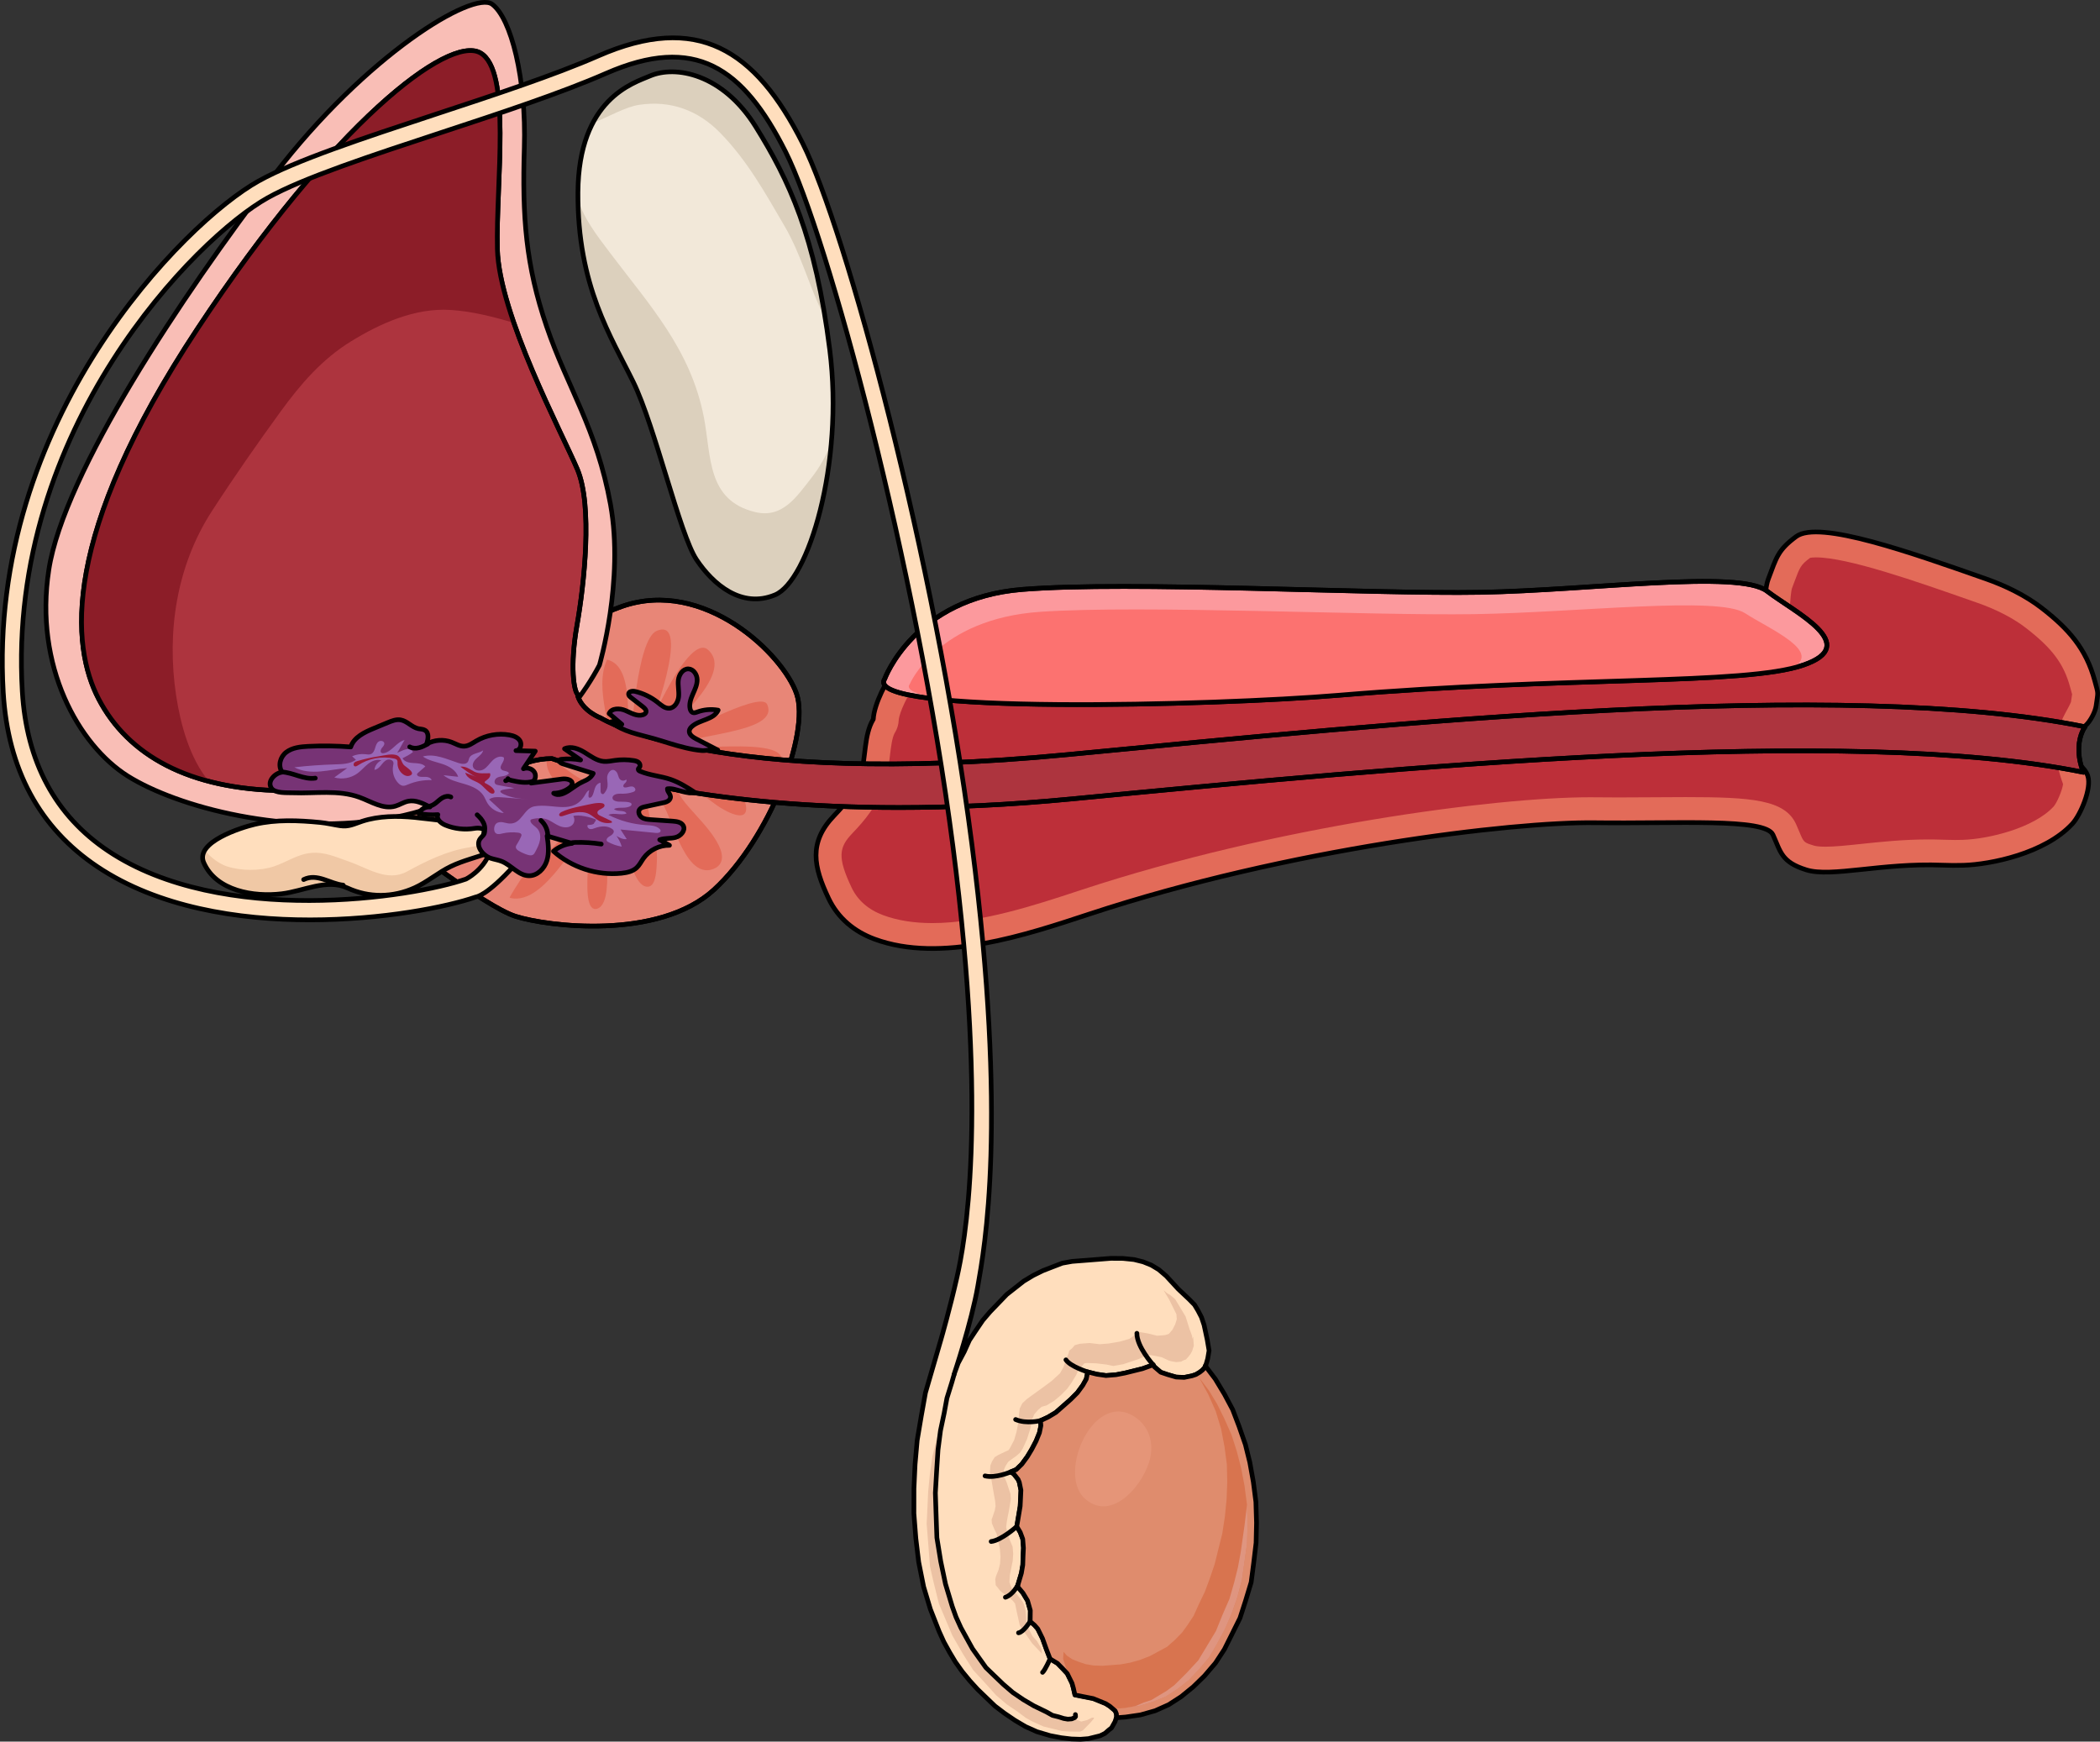 <?xml version="1.0" encoding="utf-8"?>
<!-- Generator: Adobe Illustrator 22.0.0, SVG Export Plug-In . SVG Version: 6.00 Build 0)  -->
<svg version="1.1" id="Layer_1" xmlns="http://www.w3.org/2000/svg" xmlns:xlink="http://www.w3.org/1999/xlink" x="0px" y="0px"
	 width="449.18px" height="372.557px" viewBox="0 0 449.18 372.557" enable-background="new 0 0 449.18 372.557"
	 xml:space="preserve">
<rect x="0" y="0" width="449.18" height="372.557" fill="#333333" stroke="none"/>
<g>
	<g>
		<g>
			<path fill="#E88677" stroke="#000000" stroke-linecap="round" stroke-linejoin="round" stroke-miterlimit="10" d="
				M84.588,178.969c0,0,19,14.916,25.691,17.049c6.692,2.133,30.545,5.201,42.454-5.713c11.91-10.911,20.523-33.485,17.647-41.897
				c-2.876-8.417-19.753-24.85-37.361-18.683c-17.606,6.167-29.602,22.985-29.602,22.985s-8.497,8.781-9.252,8.954
				C93.409,161.838,75.921,172.449,84.588,178.969z"/>
			<path fill="#E36B59" d="M105.086,172.922c1.71,2.77,4.814,3.506,7.878,3.424c1.503-0.042,3.315-0.074,4.76-0.505
				c1.035-0.311,2.096-1.349,3.102-0.072c1.794,2.282-3.972,6.688-5.371,8.024c-1.305,1.246-2.614,2.502-3.76,3.899
				c-0.271,0.332-2.851,4.308-2.665,4.356c4.064,1.089,7.886-3.142,10.167-5.889c1.655-1.995,3.125-4.138,4.491-6.337
				c0.643-1.031,1.26-2.077,1.859-3.137c0.43-0.768,1.448-4.104,2.901-2.303c1.053,1.307-0.799,3.58-1.259,4.831
				c-1.169,3.198-1.586,6.77-1.557,10.173c0.008,1.1-0.032,5.761,2.165,4.98c2.505-0.895,2.016-7.073,2.124-9.097
				c0.118-2.175,0.301-4.351,0.509-6.521c0.162-1.71-0.084-4.526,0.788-6.048c1.008-1.761,2.03,0.547,2.331,1.463
				c1.062,3.227,0.518,6.72,1.248,10.013c0.321,1.456,1.815,6.101,4.09,5.448c1.523-0.441,1.521-3.973,1.607-5.195
				c0.191-2.746-0.521-5.408-1.161-8.053c-0.486-2.016-0.765-4.08-1.414-5.984c-0.647-1.899,1.579-1.809,2.477-0.621
				c2.361,3.116,3.36,7.256,5.073,10.728c1.283,2.6,3.578,6.784,7.129,5.376c0.349-0.138,0.704-0.316,0.981-0.571
				c3.232-2.948-3.705-9.726-5.457-11.764c-0.629-0.733-4.409-4.616-2.765-5.591c0.901-0.531,3.317,1.094,4.047,1.543
				c1.372,0.845,2.627,1.862,3.942,2.791c1.43,1.012,6.887,4.252,6.195,0.005c-0.397-2.438-3.234-3.979-5.336-4.765
				c-2.048-0.768-4.231-1.256-6.194-2.236c-1.286-0.64-3.173-1.705-0.797-2.191c1.985-0.406,3.806,0.013,5.78,0.223
				c2.616,0.279,5.793,0.385,8.234,1.453c1.842,0.81,3.932,1.192,5.315-0.786c4.741-6.784-18.914-3.405-22.178-4.011
				c1.641-3.054,22.711-2.845,19.716-9.309c-1.462-3.155-20.074,7.405-23.854,8.816c1.914-3.466,17.325-15.156,11.174-20.51
				c-3.952-3.437-12.566,15.668-13.653,19.485c1.479-2.534,10.349-26.677,2.73-23.509c-4.272,1.774-5.401,22.045-5.883,26.438
				c-0.987-4.478,1.721-18.842-4.758-20.279c-2.853,6.311,1.328,14.999,1.179,21.78c-2.796-1.793-3.074-7.102-5.822-8.401
				c-4.106-1.936-2.296,2.162-1.519,4.035c0.737,1.777,5.737,7.859,2.016,8.404c-2.114,0.316-5.975-4.242-8.711-4.494
				c-0.602,3.62,3.963,6.22,4.833,9.551C119.362,172.053,100.398,165.32,105.086,172.922z"/>
			<path fill="none" stroke="#000000" stroke-linecap="round" stroke-linejoin="round" stroke-miterlimit="10" d="M84.588,178.969
				c0,0,19,14.916,25.691,17.049c6.692,2.133,30.545,5.201,42.454-5.713c11.91-10.911,20.523-33.485,17.647-41.897
				c-2.876-8.417-19.753-24.85-37.361-18.683c-17.606,6.167-29.602,22.985-29.602,22.985s-8.497,8.781-9.252,8.954
				C93.409,161.838,75.921,172.449,84.588,178.969z"/>
			<path opacity="0.2" fill="#FFFFFF" d="M20.063,116.162c0,0-10.525,15.88,1.908,39.087
				C21.972,155.248,16.188,139.71,20.063,116.162z"/>
			<path fill="#F9BEB6" d="M128.218,142.274c0,0,5.319-18.056,2.367-34.356c-2.954-16.295-9.219-25.009-13.672-38.093
				c-4.453-13.084-5.221-23.437-4.766-38.213c0.454-14.778-2.826-27.748-6.885-30.715c-4.056-2.964-26.943,10.81-46.651,36.553
				c-19.709,25.742-44.959,63.732-48.162,84.399c-3.203,20.667,6.412,37.551,16.838,44.136c10.426,6.582,34.349,13.161,56.971,8.879
				C106.879,170.584,122.08,153.976,128.218,142.274z"/>
			<path fill="none" stroke="#000000" stroke-linecap="round" stroke-linejoin="round" stroke-miterlimit="10" d="M128.218,142.274
				c0,0,5.319-18.056,2.367-34.356c-2.954-16.295-9.219-25.009-13.672-38.093c-4.453-13.084-5.221-23.437-4.766-38.213
				c0.454-14.778-2.826-27.748-6.885-30.715c-4.056-2.964-26.943,10.81-46.651,36.553c-19.709,25.742-44.959,63.732-48.162,84.399
				c-3.203,20.667,6.412,37.551,16.838,44.136c10.426,6.582,34.349,13.161,56.971,8.879
				C106.879,170.584,122.08,153.976,128.218,142.274z"/>
			<path fill="#F2E8D9" d="M139.03,16.249c-3.559,1.527-15.278,4.887-15.413,24.911c-0.133,20.027,7.163,30.988,11.838,40.555
				c4.673,9.564,9.938,32.624,13.513,37.982c3.576,5.36,9.677,10.513,16.798,7.562c7.119-2.946,14.802-27.981,11.72-52.396
				c-3.08-24.417-8.748-36.353-15.833-47.75C154.568,15.718,144.451,13.925,139.03,16.249z"/>
			<path fill="#DCD0BD" d="M176.526,68.225c-3.223-20.021-8.464-30.808-14.873-41.113c-7.085-11.394-17.202-13.187-22.623-10.863
				c-2.394,1.028-8.481,2.892-12.248,10.098c3.495-1.429,7.081-3.495,9.927-3.923c6.687-1.004,12.568,1.131,17.299,5.96
				c5.859,5.984,9.631,12.847,13.795,19.963C171.49,54.648,173.247,61.859,176.526,68.225z"/>
			<path fill="#DCD0BD" d="M161.525,109.538c-10.413-2.515-9.355-12.05-10.98-20.34c-2.839-14.468-11.525-23.798-20.043-35.089
				c-2.725-3.612-5.599-7.264-6.858-11.45c0.234,19.068,7.258,29.737,11.812,39.057c4.673,9.564,9.938,32.624,13.513,37.982
				c3.576,5.36,9.677,10.513,16.798,7.562c5.155-2.135,10.603-15.854,12.048-32.534c-1.041,2.608-2.385,5.094-4.165,7.376
				C170.361,106.316,167.357,110.948,161.525,109.538z"/>
			<path fill="none" stroke="#000000" stroke-linecap="round" stroke-linejoin="round" stroke-miterlimit="10" d="M139.03,16.249
				c-3.559,1.527-15.278,4.887-15.413,24.911c-0.133,20.027,7.163,30.988,11.838,40.555c4.673,9.564,9.938,32.624,13.513,37.982
				c3.576,5.36,9.677,10.513,16.798,7.562c7.119-2.946,14.802-27.981,11.72-52.396c-3.08-24.417-8.748-36.353-15.833-47.75
				C154.568,15.718,144.451,13.925,139.03,16.249z"/>
			<g>
				<path fill="#E36B59" d="M440.583,156.85c2.713,0.218,4.847-1.041,5.555-1.681c0.972-0.879,2.032-2.877,2.21-4.162
					c0.442-3.192,0.531-2.353-0.291-5.402c-1.858-6.877-5.624-11.113-11.348-15.546c-3.481-2.698-7.785-4.781-11.932-6.234
					c-15.81-5.535-35.697-12.661-40.588-9.049c-3.951,2.914-4.215,4.499-5.96,9.092c-1.207,3.174-0.413,10.611-2.436,12.908
					c-2.323,2.637-13.21,1.78-16.664,1.995c-31.061,1.96-62.433,0.592-93.472-1.169c-8.792-0.499-17.582-1.007-26.383-1.304
					c-5.667-0.191-11.312-0.964-16.979-1.192c-6.311-0.252-14.457-1.288-20.303,1.038c-3.846,1.53-7.902,4.359-10.679,7.408
					c-1.446,1.587-4.367,6.947-4.519,10.312c-0.012,0.02-0.029,0.035-0.041,0.055c-1.996,3.36-1.498,8.126-2.651,11.814
					c-1.124,3.596-3.132,6.058-5.712,8.758c-5.493,5.746-4.363,10.936-1.163,17.685c2.003,4.224,5.475,7.097,9.825,8.708
					c14.213,5.262,32.505-0.923,46.035-5.382c42.62-14.045,90.458-19.737,108.031-19.509c17.572,0.231,36.46-1.049,38.105,2.566
					c1.644,3.615,1.761,5.838,7.128,7.514c5.365,1.679,16.145-1.525,29.101-1.004c1.517,0.061,3.033,0.074,4.553,0.027
					c5.821-0.183,17.397-2.526,23.255-8.871c1.784-1.932,4.17-7.599,3.316-10.22c-1.165-3.578-7.424-4.969-9.88-8.207
					c-0.236-0.311-0.449-0.631-0.652-0.954C438.799,156.833,440.388,156.834,440.583,156.85z"/>
				<path fill="#BD2F39" d="M199.405,197.462c-3.934,0-7.454-0.566-10.465-1.68c-3.206-1.187-5.494-3.186-6.798-5.938
					c-3.092-6.523-2.667-8.618,0.181-11.596c2.564-2.684,5.43-5.959,6.972-10.895c0.611-1.956,0.853-3.981,1.066-5.769
					c0.218-1.829,0.442-3.716,1.001-4.768c0.033-0.052,0.065-0.104,0.096-0.154c0.465-0.773,0.729-1.651,0.77-2.552
					c0.078-1.736,2.207-5.877,3.109-6.899c2.226-2.444,5.628-4.805,8.665-6.013c1.862-0.741,4.469-1.101,7.972-1.101
					c2.163,0,4.409,0.132,6.58,0.258c1.215,0.072,2.397,0.141,3.522,0.186c2.612,0.105,5.208,0.331,7.957,0.57
					c2.942,0.255,5.985,0.521,9.056,0.624c8.413,0.284,16.988,0.772,25.283,1.243l0.975,0.055c19.576,1.112,40.55,2.139,61.28,2.139
					c11.737,0,22.481-0.319,32.842-0.972c0.409-0.025,0.949-0.029,1.58-0.029l3.246,0.013c7.74,0,12.769-0.624,15.578-3.813
					c2.381-2.704,2.675-6.689,2.959-10.542c0.1-1.355,0.251-3.401,0.479-4.031l0.506-1.351c1.181-3.174,1.344-3.611,3.359-5.117
					c0.179-0.037,0.57-0.096,1.251-0.096c6.798,0,21.424,5.123,33.174,9.242l1.377,0.482c4.097,1.436,7.692,3.302,10.396,5.399
					c5.61,4.345,8.077,7.659,9.43,12.665c0,0,0.363,1.314,0.409,1.498c-0.02,0.147-0.239,1.632-0.239,1.632
					c-1.04,2.764-5.531,7.171-1.691,17.584c-0.198,1.394-1.321,4.008-2.026,4.799c-4.268,4.623-13.93,6.948-19.426,7.121
					c-0.564,0.017-1.13,0.027-1.695,0.027c-0.822,0-1.645-0.018-2.467-0.052c-1.069-0.042-2.122-0.062-3.161-0.062
					c-5.352,0-10.149,0.509-14.381,0.956c-3.028,0.321-5.641,0.598-7.684,0.598c-1.473,0-2.179-0.153-2.47-0.243
					c-2.153-0.672-2.153-0.672-3.08-2.9c-0.219-0.527-0.451-1.084-0.72-1.675c-2.377-5.222-9.375-5.793-23.672-5.793
					c-2.186,0-4.478,0.017-6.829,0.035c-2.448,0.017-4.958,0.036-7.477,0.036c-1.671,0-3.345-0.008-5.008-0.03
					c-0.361-0.004-0.733-0.007-1.118-0.007c-20.197,0-67.269,6.139-108.687,19.789l-0.616,0.203
					C221.413,193.623,209.772,197.462,199.405,197.462z"/>
				<path fill="none" stroke="#000000" stroke-linecap="round" stroke-linejoin="round" stroke-miterlimit="10" d="M440.583,156.85
					c2.713,0.218,4.847-1.041,5.555-1.681c0.972-0.879,2.032-2.877,2.21-4.162c0.442-3.192,0.531-2.353-0.291-5.402
					c-1.858-6.877-5.624-11.113-11.348-15.546c-3.481-2.698-7.785-4.781-11.932-6.234c-15.81-5.535-35.697-12.661-40.588-9.049
					c-3.951,2.914-4.215,4.499-5.96,9.092c-1.207,3.174-0.413,10.611-2.436,12.908c-2.323,2.637-13.21,1.78-16.664,1.995
					c-31.061,1.96-62.433,0.592-93.472-1.169c-8.792-0.499-17.582-1.007-26.383-1.304c-5.667-0.191-11.312-0.964-16.979-1.192
					c-6.311-0.252-14.457-1.288-20.303,1.038c-3.846,1.53-7.902,4.359-10.679,7.408c-1.446,1.587-4.367,6.947-4.519,10.312
					c-0.012,0.02-0.029,0.035-0.041,0.055c-1.996,3.36-1.498,8.126-2.651,11.814c-1.124,3.596-3.132,6.058-5.712,8.758
					c-5.493,5.746-4.363,10.936-1.163,17.685c2.003,4.224,5.475,7.097,9.825,8.708c14.213,5.262,32.505-0.923,46.035-5.382
					c42.62-14.045,90.458-19.737,108.031-19.509c17.572,0.231,36.46-1.049,38.105,2.566c1.644,3.615,1.761,5.838,7.128,7.514
					c5.365,1.679,16.145-1.525,29.101-1.004c1.517,0.061,3.033,0.074,4.553,0.027c5.821-0.183,17.397-2.526,23.255-8.871
					c1.784-1.932,4.17-7.599,3.316-10.22c-1.165-3.578-7.424-4.969-9.88-8.207c-0.236-0.311-0.449-0.631-0.652-0.954
					C438.799,156.833,440.388,156.834,440.583,156.85z"/>
				<g>
					
						<path fill="#FC999D" stroke="#000000" stroke-width="1.02" stroke-linecap="round" stroke-linejoin="round" stroke-miterlimit="10" d="
						M189.241,145.206c0,0,6.251-17.246,29.412-19.118c23.157-1.872,74.449,1.039,98.008,0.616
						c23.555-0.422,55.282-4.866,61.291-0.26c6.012,4.608,20.407,11.496,7.774,15.825c-12.627,4.329-50.146,2.323-99.481,6.462
						C260.35,150.903,184.221,152.985,189.241,145.206z"/>
				</g>
				<path fill="#FC7270" d="M373.247,131.166c-5.691-3.709-35.72-0.13-58.018,0.211c-22.299,0.341-70.85-2.004-92.769-0.498
					c-21.923,1.509-27.841,15.405-27.841,15.405c-2.432,3.207,15.251,4.333,36.38,4.436c20.49,0.003,43.254-0.983,55.246-1.989
					c46.222-3.878,82.071-2.361,96.794-5.716C390.355,139.526,378.467,134.574,373.247,131.166z"/>
				<g>
					<path fill="none" stroke="#000000" stroke-linecap="round" stroke-linejoin="round" stroke-miterlimit="10" d="
						M189.241,145.206c0,0,6.251-17.246,29.412-19.118c23.157-1.872,74.449,1.039,98.008,0.616
						c23.555-0.422,55.282-4.866,61.291-0.26c6.012,4.608,20.407,11.496,7.774,15.825c-12.627,4.329-50.146,2.323-99.481,6.462
						C260.35,150.903,184.221,152.985,189.241,145.206z"/>
				</g>
				<path fill="#AD343E" stroke="#000000" stroke-linecap="round" stroke-linejoin="round" stroke-miterlimit="10" d="
					M228.345,161.422c-75.719,7.287-99.488-7.655-99.85-7.835c0,0-3.883-1.422-4.923-4.726c0.081-0.118,0.137-0.202,0.137-0.202
					c-0.983-0.438-1.829-6.199-0.296-14.895c1.533-8.696,3.406-25.562,0.072-33.4c-3.333-7.843-16.761-33.071-17.098-47.11
					c-0.337-14.037,3.117-38.226-3.69-41.966c-6.808-3.74-31.222,14.789-60.484,59.071c-29.259,44.282-27.015,67.846-21.106,79.161
					c6.288,12.048,19.329,19.357,39.458,19.615c20.129,0.258,31.421,0.683,40.996-0.43c2.169-0.252,4.491-1.424,6.786-3.078
					c2.825-2.385,6.47-3.353,9.71-3.353l0.001-0.001c11.011,3.888,35.385,10.471,74.204,10.471c11.134,0,23.461-0.543,36.995-1.845
					c69.982-6.736,165.82-15.962,216.398-5.693c0,0-1.106-2.268-1.004-5.248c0.102-2.98,1.34-4.485,1.34-4.485
					C394.02,144.915,298.92,154.627,228.345,161.422z"/>
				<path fill="#8C1D28" d="M37.667,148.733c-2.053-13.562,0.106-27.727,7.631-39.355c4.672-7.224,9.705-14.446,14.77-21.408
					c4.194-5.766,8.816-11.129,14.943-14.906c6.295-3.886,13.722-7.23,21.316-6.765c4.684,0.29,9.141,1.466,13.58,2.744
					c-1.996-5.78-3.416-11.344-3.522-15.79c-0.337-14.037,3.117-38.226-3.69-41.966c-6.808-3.74-31.222,14.789-60.484,59.071
					c-29.259,44.282-27.015,67.846-21.106,79.161c4.438,8.507,12.262,14.635,23.55,17.604
					C40.541,162.151,38.597,154.876,37.667,148.733z"/>
				<path fill="none" stroke="#000000" stroke-linecap="round" stroke-linejoin="round" stroke-miterlimit="10" d="M228.345,161.422
					c-75.719,7.287-99.488-7.655-99.85-7.835c0,0-3.883-1.422-4.923-4.726c0.081-0.118,0.137-0.202,0.137-0.202
					c-0.983-0.438-1.829-6.199-0.296-14.895c1.533-8.696,3.406-25.562,0.072-33.4c-3.333-7.843-16.761-33.071-17.098-47.11
					c-0.337-14.037,3.117-38.226-3.69-41.966c-6.808-3.74-31.222,14.789-60.484,59.071c-29.259,44.282-27.015,67.846-21.106,79.161
					c6.288,12.048,19.329,19.357,39.458,19.615c20.129,0.258,31.421,0.683,40.996-0.43c2.169-0.252,4.491-1.424,6.786-3.078
					c2.825-2.385,6.47-3.353,9.71-3.353l0.001-0.001c11.011,3.888,35.385,10.471,74.204,10.471c11.134,0,23.461-0.543,36.995-1.845
					c69.982-6.736,165.82-15.962,216.398-5.693c0,0-1.105-2.339-1.004-5.248c0.101-2.91,1.34-4.485,1.34-4.485
					C394.02,144.915,298.92,154.627,228.345,161.422z"/>
			</g>
			<path fill="#FFDEBD" d="M55.285,38.74c7.917-4.42,22.438-9.201,37.813-14.266c12.505-4.12,25.436-8.377,34.874-12.507
				c21.114-9.24,33.561-1.501,43.715,18.691c9.235,18.359,28.266,88.656,36.189,149.886c7.74,59.817,2.664,86.651,1.285,94.545
				c-1.378,7.899-5.101,18.946-5.101,18.946l0.88-2.42l1.307-2.454l1.092-2.436l1.339-2.026l1.535-2.26l1.567-1.83l1.782-1.849
				l1.777-1.849l1.814-1.421l1.815-1.426l2.039-1.227l2.061-1.015l2.076-0.807l2.076-0.799l2.109-0.38l2.125-0.165l6.166-0.486
				l2.566,0.016l2.368,0.242l1.965,0.489l1.764,0.714l1.571,0.948l1.606,1.373l2.568,2.792l2.308,2.167l1.165,1.19l0.737,1.227
				l0.75,1.437l0.559,1.665l0.676,3.153l0.393,2.319l-0.291,1.732l-0.509,1.753l-0.586,0.685l-0.602,0.473l-0.818,0.491
				l-0.837,0.282l-1.682,0.343l-1.716-0.077l-1.752-0.505l-1.536-0.523l-0.916-0.781l-0.457-0.393l-0.247-0.406l-2.288,0.818
				l-3.776,0.935l-1.899,0.364l-2.122,0.162l-1.947-0.271l-1.961-0.489l-0.311,1.519l-0.749,1.339l-1.159,1.586l-1.389,1.392
				l-1.599,1.41l-1.602,1.405l-1.632,0.983l-1.651,0.768l0.082,1.062l-0.309,1.522l-0.716,1.766l-0.932,1.779l-0.948,1.572
				l-1.158,1.586l-1.193,1.161l-0.62,0.263l-0.62,0.263l0.669,0.375l0.478,0.606l0.47,0.603l0.268,0.622l0.34,1.684l-0.076,1.713
				l-0.085,1.713l-0.288,1.734l-0.444,2.6l0.738,1.224l0.545,1.45l0.149,1.912l-0.082,1.716l-0.06,1.928l-0.296,1.737l-0.845,2.842
				l1.179,1.402l0.98,1.631l0.297,1.049l0.295,1.047l-0.028,2.351l0.915,0.783l0.705,0.802l0.505,1.025l0.509,1.031l0.821,2.287
				l0.805,2.074l1.57,0.943l1.163,1.193l0.932,0.996l0.509,1.028l0.506,1.028l0.295,1.046l0.332,1.474l3.908,0.76l1.325,0.539
				l1.324,0.539l0.898,0.568l0.688,0.587l0.458,0.393l0.263,0.619l0.052,0.643l-0.345,1.092l-0.749,1.341l-0.606,0.475l-0.798,0.699
				l-1.032,0.513l-1.256,0.311l-1.259,0.311l-1.703,0.133l-1.928-0.064l-2.158-0.258l-2.389-0.451l-2.846-0.847l-2.437-1.092
				l-2.242-1.323l-2.258-1.533l-2.045-1.551l-1.849-1.777l-1.851-1.782l-1.639-1.795l-1.65-2.005l-1.443-2.024l-1.229-2.043
				l-1.243-2.252l-1.031-2.271l-1.872-4.77l-1.442-4.799l-1.053-5.262l-0.61-5.081l-0.414-5.309l0.009-5.344l0.238-5.15l0.454-5.161
				l0.876-5.195l0.894-4.988l3.372-11.588c0,0,1.843-6.38,3.375-13.148c1.531-6.768,6.778-33.033-0.869-92.125
				c-7.733-59.78-26.877-130.864-35.786-148.577c-9.129-18.151-19.405-25.116-38.435-16.786
				c-9.614,4.207-22.639,8.497-35.234,12.645c-15.182,5.001-29.526,9.724-37.102,13.952C42.092,50.772,1.45,91.53,4.77,147.883
				c0.891,15.108,7.07,26.598,18.366,34.149c24.33,16.266,65.006,10.008,76.549,6.011c0,0,3.62-1.787,5.089-5.695
				c-2.724,1.049-5.685,1.711-8.355,2.999c-2.668,1.286-5.008,3.323-7.687,4.547c-4.668,2.133-9.853,2.175-14.393,0.069
				c-4.433-2.058-9.357,0.664-14.09,1.23c-5.96,0.712-13.984-0.587-16.661-6.643c-1.947-4.398,7.999-7.533,10.938-8.218
				c4.558-1.06,9.331-0.845,13.939-0.398c1.471,0.141,2.833,0.486,4.266,0.701c1.907,0.282,2.943-0.358,4.725-0.946
				c3.571-1.177,7.555-1.185,11.262-0.823c4.71,0.459,9.004,1.312,13.745,0.783c4.255-0.473,8.327-2.228,12.513-3.219
				c2.653-0.629,9.872-3.793,15.154-6.779c0.857,0.293,1.729,0.539,2.616,0.72c0.764,0.287,1.547,0.525,2.337,0.695
				c-4.35,2.718-11.458,6.944-18.567,10.243c-3.667,1.701-5.104,6.264-6.429,7.736c-6.013,6.683-8.301,6.831-8.301,6.831
				c-12.537,4.34-55.006,10.874-80.915-6.452c-12.414-8.297-19.201-20.85-20.17-37.302C-2.738,89.819,39.507,47.543,55.285,38.74z"
				/>
			<g>
				<path fill="#F0C8A5" d="M100.422,181.255c-4.774,0.736-9.167,2.881-13.348,5.169c-4.239,2.319-8.405-0.742-12.458-2.128
					c-2.744-0.939-5.076-2.106-8.096-1.839c-2.893,0.254-5.299,2.027-7.988,2.899c-3.048,0.987-6.991,0.954-10.033-0.038
					c-1.388-0.453-3.469-1.813-4.659-3.453c-0.513,0.827-0.677,1.724-0.252,2.685c2.677,6.056,10.701,7.355,16.661,6.643
					c4.733-0.566,9.657-3.288,14.09-1.23c1.645,0.764,3.377,1.235,5.137,1.437c2.02-0.096,4.039-0.205,6.025-0.397
					c1.094-0.267,2.177-0.627,3.231-1.109c2.679-1.224,5.019-3.262,7.687-4.547c2.383-1.15,4.991-1.813,7.464-2.685
					c0.005-0.22-0.015-0.44-0.081-0.655C103.293,180.355,101.7,181.059,100.422,181.255z"/>
				<path fill="#F0C8A5" d="M92.338,189.982c2.033-0.336,4.301-0.75,6.141-1.546C96.826,188.944,94.751,189.476,92.338,189.982z"/>
			</g>
			<path fill="none" stroke="#000000" stroke-linecap="round" stroke-linejoin="round" stroke-miterlimit="10" d="M130.35,165.528
				c-5.299,3.021-12.686,6.264-15.375,6.902c-4.186,0.991-8.258,2.746-12.513,3.219c-4.741,0.529-9.035-0.324-13.745-0.783
				c-3.707-0.361-7.691-0.353-11.262,0.823c-1.782,0.587-2.818,1.227-4.725,0.946c-1.433-0.215-2.794-0.56-4.266-0.701
				c-4.608-0.446-9.381-0.661-13.939,0.398c-2.939,0.685-12.885,3.819-10.938,8.218c2.677,6.056,10.701,7.355,16.661,6.643
				c4.733-0.566,9.657-3.288,14.09-1.23c4.541,2.106,9.725,2.064,14.393-0.069c2.679-1.224,5.019-3.262,7.687-4.547
				c2.669-1.288,5.631-1.95,8.355-2.999c-1.469,3.907-5.089,5.695-5.089,5.695c-11.543,3.997-52.219,10.255-76.549-6.011
				C11.84,174.481,5.661,162.991,4.77,147.883C1.45,91.53,42.092,50.772,57.272,42.302c7.576-4.228,21.92-8.951,37.102-13.952
				c12.595-4.149,25.62-8.438,35.234-12.645c19.029-8.329,29.306-1.365,38.434,16.786c8.91,17.713,28.053,88.797,35.786,148.577
				c7.647,59.092,2.4,85.358,0.869,92.125c-1.531,6.768-3.375,13.147-3.375,13.147l-3.372,11.588l-0.894,4.988l-0.876,5.195
				l-0.454,5.161l-0.238,5.15l-0.009,5.344l0.414,5.309l0.609,5.081l1.053,5.262l1.442,4.799l1.872,4.77l1.031,2.271l1.243,2.252
				l1.228,2.043l1.444,2.024l1.649,2.005l1.639,1.795l1.851,1.782l1.849,1.777l2.045,1.551l2.258,1.533l2.242,1.323l2.437,1.092
				l2.846,0.847l2.389,0.451l2.158,0.258l1.928,0.064l1.702-0.133l1.259-0.311l1.256-0.311l1.032-0.513l0.798-0.699l0.606-0.475
				l0.749-1.341l0.345-1.092l-0.052-0.643l-0.263-0.619l-0.458-0.393l-0.688-0.587l-0.898-0.568l-1.324-0.539l-1.325-0.539
				l-3.908-0.76l-0.332-1.474l-0.295-1.046l-0.506-1.028l-0.509-1.028l-0.932-0.996l-1.163-1.193l-1.57-0.943l-0.805-2.074
				l-0.821-2.287l-0.509-1.031l-0.505-1.025l-0.705-0.802l-0.915-0.783l0.028-2.351l-0.295-1.047l-0.297-1.049l-0.98-1.631
				l-1.179-1.402l0.845-2.842l0.296-1.737l0.06-1.928l0.082-1.716l-0.149-1.912l-0.545-1.45l-0.738-1.224l0.444-2.6l0.288-1.734
				l0.085-1.713l0.076-1.713l-0.34-1.684l-0.268-0.621l-0.47-0.603l-0.478-0.606l-0.669-0.375l0.62-0.263l0.62-0.263l1.193-1.161
				l1.158-1.586l0.948-1.572l0.932-1.779l0.716-1.766l0.309-1.522l-0.082-1.063l1.651-0.768l1.632-0.983l1.602-1.405l1.599-1.41
				l1.389-1.392l1.159-1.586l0.749-1.339l0.311-1.519l1.961,0.489l1.947,0.271l2.122-0.162l1.899-0.364l3.776-0.935l2.288-0.818
				l0.247,0.406l0.457,0.393l0.916,0.781l1.537,0.523l1.752,0.505l1.716,0.077l1.683-0.343l0.837-0.282l0.818-0.491l0.602-0.473
				l0.586-0.685l0.509-1.753l0.291-1.732l-0.393-2.319l-0.676-3.153l-0.559-1.665l-0.75-1.437l-0.737-1.227l-1.165-1.19
				l-2.308-2.167l-2.568-2.792l-1.605-1.373l-1.571-0.948l-1.764-0.714l-1.965-0.489l-2.368-0.242l-2.566-0.016l-6.166,0.486
				l-2.125,0.165l-2.109,0.38l-2.076,0.799l-2.076,0.807l-2.061,1.015l-2.039,1.227l-1.815,1.426l-1.814,1.421l-1.777,1.849
				l-1.782,1.849l-1.567,1.83l-1.535,2.26l-1.339,2.027l-1.092,2.436l-1.307,2.454l-0.881,2.42c0,0,3.722-11.046,5.101-18.946
				c1.379-7.894,6.454-34.728-1.286-94.545c-7.923-61.23-26.954-131.528-36.189-149.886c-10.154-20.191-22.6-27.931-43.715-18.691
				c-9.438,4.13-22.369,8.388-34.874,12.507C77.723,29.54,63.201,34.321,55.285,38.74C39.507,47.543-2.738,89.819,0.698,148.122
				c0.969,16.452,7.756,29.004,20.17,37.302c25.91,17.326,68.379,10.792,80.915,6.452c0,0,2.288-0.149,8.301-6.831
				c1.326-1.471,2.762-6.035,6.429-7.736c7.109-3.298,14.217-7.525,18.567-10.243"/>
			<g>
				<polygon fill-rule="evenodd" clip-rule="evenodd" fill="#DF8C6D" points="257.797,292.157 257.797,292.157 257.815,292.37 
					257.227,293.055 256.625,293.533 255.805,294.022 254.972,294.303 253.285,294.649 251.567,294.569 249.817,294.062 
					248.278,293.541 247.36,292.758 246.902,292.362 246.656,291.958 244.367,292.779 240.59,293.714 238.694,294.075 
					236.565,294.245 234.619,293.966 232.654,293.477 232.346,295.002 231.595,296.343 230.435,297.929 229.044,299.321 
					227.445,300.734 225.844,302.139 224.21,303.122 222.555,303.894 222.638,304.957 222.33,306.481 221.613,308.248 
					220.683,310.033 219.736,311.605 218.574,313.191 217.381,314.357 216.76,314.614 216.141,314.88 216.809,315.254 
					217.286,315.86 217.761,316.466 218.024,317.087 218.369,318.771 218.292,320.489 218.207,322.208 217.918,323.94 
					217.477,326.543 218.215,327.77 218.757,329.225 218.906,331.137 218.826,332.856 218.763,334.787 218.469,336.521 
					217.62,339.369 218.802,340.776 219.785,342.41 220.083,343.454 220.379,344.503 220.35,346.859 221.264,347.642 
					221.971,348.442 222.48,349.475 222.986,350.503 223.806,352.792 224.608,354.869 226.184,355.818 227.347,357.008 
					228.279,358.006 228.788,359.037 229.296,360.067 229.591,361.114 229.922,362.583 233.833,363.353 235.157,363.889 
					236.484,364.428 237.383,364.997 238.072,365.584 238.53,365.977 238.792,366.601 238.858,367.451 240.773,367.302 
					243.944,366.84 247.088,365.953 249.982,364.657 252.63,362.952 255.243,360.824 257.63,358.498 259.983,355.743 
					261.893,352.814 263.56,349.475 265.222,346.139 266.429,342.405 267.621,338.46 268.155,334.351 268.671,330.035 
					268.767,325.746 268.63,321.265 268.085,317.026 267.327,312.808 266.391,309.031 265.012,305.071 263.663,301.541 
					261.913,298.256 259.942,294.986 257.797,292.157 257.797,292.157 				"/>
				<polygon fill-rule="evenodd" clip-rule="evenodd" fill="#D8744F" points="256.48,294.675 256.48,294.675 258.622,297.504 
					260.344,300.359 261.869,303.445 263.425,306.957 264.559,310.5 265.475,314.062 266.2,317.852 266.726,321.871 
					266.844,326.133 266.735,330.205 266.185,334.094 265.635,337.98 264.642,341.69 263.419,345.207 261.966,348.527 
					260.286,351.647 258.589,354.559 256.432,357.079 254.259,359.385 251.842,361.284 249.196,362.986 246.498,364.051 
					243.57,364.923 240.614,365.363 239.336,365.464 238.261,365.334 236.724,364.814 235.821,364.243 235.804,364.033 
					229.921,362.567 227.389,354.861 227.489,353.355 226.045,351.331 227.489,353.355 228.194,354.152 229.323,354.92 
					230.646,355.459 232.184,355.98 233.915,356.272 235.844,356.335 237.759,356.187 239.671,356.038 241.781,355.658 
					243.873,355.069 245.947,354.261 247.797,353.265 249.64,352.266 251.242,350.859 252.829,349.239 253.988,347.655 
					255.324,345.626 256.416,343.188 257.706,340.524 258.764,337.666 259.812,334.59 260.623,331.321 261.436,328.054 
					262.004,324.375 262.363,320.718 262.504,317.071 262.419,313.233 261.909,309.424 261.185,305.637 260.036,301.878 
					258.48,298.367 256.48,294.675 256.48,294.675 				"/>
				<polygon fill-rule="evenodd" clip-rule="evenodd" fill="#DF9580" points="240.683,365.358 240.683,365.358 243.634,364.917 
					246.555,364.049 249.243,362.981 251.883,361.281 254.295,359.387 256.463,357.079 258.617,354.559 260.306,351.653 
					261.984,348.532 263.431,345.209 264.65,341.698 265.64,337.99 266.19,334.102 266.739,330.213 266.849,326.149 
					266.727,321.884 266.213,326.197 265.388,332.027 264.789,335.281 263.977,338.548 262.969,342.043 261.522,345.358 
					260.091,348.891 258.204,352.027 256.314,355.167 253.757,357.929 251.182,360.482 249.57,361.677 247.938,362.657 
					246.307,363.64 244.646,364.195 242.787,364.981 240.683,365.358 240.683,365.358 				"/>
				<polygon fill-rule="evenodd" clip-rule="evenodd" fill="#ECC2A4" points="215.57,312.643 215.57,312.643 216.388,312.152 
					217.405,311.43 218.202,310.726 218.776,309.825 219.689,307.823 220.375,305.629 220.843,303.448 221.205,302.564 
					221.988,301.65 222.788,300.941 223.837,300.646 224.654,300.152 225.469,299.661 226.877,298.481 228.265,297.087 
					229.23,295.727 230.176,294.155 230.909,292.595 231.516,292.12 231.907,291.663 232.529,291.4 233.379,291.334 235.31,291.398 
					237.65,291.214 239.777,291.047 241.886,290.667 243.964,289.865 245.206,289.336 246.056,289.27 246.925,289.416 
					247.808,289.777 249.364,290.513 250.247,290.874 251.327,291.002 252.619,291.119 253.666,290.816 254.257,290.131 
					254.824,289.23 254.958,288.149 255.088,287.068 254.987,285.791 254.444,284.332 253.589,281.613 252.115,279.161 
					251.379,277.934 250.457,277.148 249.561,276.574 248.872,275.985 250.099,278.032 251.118,280.096 251.628,281.127 
					251.711,282.189 251.367,283.289 250.812,284.404 250.028,285.321 249.194,285.599 248.343,285.669 247.493,285.732 
					245.528,285.244 244.662,285.097 243.793,284.951 243.174,285.212 242.569,285.69 241.553,286.41 239.46,287.002 
					237.137,287.398 235.225,287.549 233.065,287.289 231.998,287.371 230.938,287.456 229.893,287.748 229.299,288.436 
					228.699,288.914 228.534,289.573 227.996,290.893 227.473,292.439 226.723,293.78 224.928,295.419 223.31,296.619 
					219.663,299.257 218.664,300.192 218.109,301.307 217.982,302.388 217.883,303.894 217.431,306.288 216.925,308.038 
					215.992,309.828 214.655,311.857 215.57,312.643 215.57,312.643 				"/>
				<polygon fill-rule="evenodd" clip-rule="evenodd" fill="#ECC2A4" points="217.589,310.898 217.589,310.898 215.608,312.766 
					215.041,313.669 214.683,314.551 214.733,315.185 214.785,315.825 215.307,317.071 215.859,318.739 216.14,319.573 
					216.222,320.638 215.79,323.238 215.481,324.76 215.336,325.629 215.209,326.71 215.535,328.179 216.075,329.637 
					216.598,330.877 216.715,332.37 216.619,333.876 216.311,335.4 216.006,336.922 215.913,338.428 216.189,339.262 
					216.449,339.884 217.379,340.883 218.323,342.088 218.794,342.697 219.059,343.321 219.368,344.577 219.485,346.07 
					219.586,347.345 220.106,348.588 220.855,350.025 221.786,351.023 222.521,352.25 222.784,352.872 222.85,353.725 
					220.763,351.531 219.084,349.095 218.612,348.49 218.121,347.674 217.793,346.197 217.466,344.726 217.121,343.042 
					216.65,342.436 216.194,342.043 215.28,341.257 214.385,340.686 213.93,340.293 213.458,339.69 212.983,339.084 
					212.933,338.444 212.885,337.807 213.045,337.156 213.581,335.828 213.903,334.519 214,333.013 213.87,331.31 213.194,328.152 
					212.688,327.122 212.429,326.497 212.165,325.878 212.1,325.026 212.279,324.582 212.794,323.044 212.94,322.179 
					212.858,321.111 212.48,319.005 212.087,316.678 211.743,314.994 211.836,313.488 212.194,312.601 212.76,311.703 
					213.575,311.214 215.211,310.439 215.833,310.179 216.221,309.722 217.589,310.898 217.589,310.898 				"/>
				<polygon fill-rule="evenodd" clip-rule="evenodd" fill="#ECC2A4" points="202.534,299.095 202.534,299.095 201.935,302.351 
					201.15,306.046 200.618,310.149 200.324,314.662 200.055,319.387 200.207,324.08 200.375,328.983 201.201,334.054 
					202.217,338.888 203.663,343.695 204.484,345.985 205.518,348.253 206.762,350.508 208.008,352.763 209.448,354.79 
					210.893,356.816 212.741,358.59 214.595,360.375 216.656,362.134 218.917,363.671 221.158,364.994 223.826,366.282 
					225.169,367.034 226.476,367.358 227.575,367.698 228.441,367.847 229.292,367.78 229.915,367.518 230.107,367.289 
					230.075,366.861 230.122,367.499 230.371,367.911 230.813,368.086 231.257,368.269 232.514,367.953 233.543,367.446 
					233.972,367.414 233.99,367.626 233.201,368.543 231.616,370.163 230.996,370.426 228.64,370.394 227.137,370.298 
					225.172,369.81 223.207,369.324 220.77,368.232 219.426,367.48 217.61,366.123 215.349,364.59 213.057,362.63 210.716,360.035 
					208.146,357.241 205.95,353.775 203.72,349.892 201.883,345.544 200.833,343.058 200.207,340.543 199.584,338.027 
					198.924,335.082 198.709,332.319 198.46,329.132 198.21,325.948 198.375,322.511 198.531,319.079 198.887,315.416 
					199.44,311.525 200.416,307.6 201.376,303.461 202.534,299.095 202.534,299.095 				"/>
				<polygon fill-rule="evenodd" clip-rule="evenodd" fill="#ECC2A4" points="231.073,292.115 231.073,292.115 231.679,291.637 
					232.529,291.57 234.461,291.637 236.62,291.892 238.144,292.202 240.253,291.823 241.925,291.268 243.591,290.707 
					245.243,289.937 246.095,289.87 246.96,290.019 248.482,290.327 250.036,291.06 250.695,291.225 251.562,291.371 
					252.625,291.286 253.441,290.792 254.047,290.319 254.634,289.634 255.011,288.962 255.352,287.868 255.287,287.018 
					255.206,285.955 254.468,287.509 253.718,288.85 253.324,289.305 252.686,289.358 251.836,289.421 250.757,289.294 
					249.006,288.789 247.484,288.481 245.994,288.595 244.113,289.172 242.46,289.942 240.563,290.306 237.16,290.572 
					233.74,290.622 232.693,290.917 232.053,290.97 231.237,291.461 230.845,291.918 231.073,292.115 231.073,292.115 				"/>
				<polyline fill="none" stroke="#000000" stroke-linecap="round" stroke-linejoin="round" stroke-miterlimit="10" points="
					230.022,366.771 230.022,366.771 230.056,367.201 229.857,367.43 229.238,367.693 228.393,367.757 227.526,367.61 
					226.432,367.268 225.126,366.941 223.788,366.192 221.129,364.904 218.893,363.586 216.638,362.054 214.582,360.29 
					212.732,358.513 210.887,356.734 209.448,354.713 208.012,352.689 206.766,350.436 205.525,348.184 204.494,345.916 
					203.676,343.632 202.235,338.832 201.217,334.001 200.396,328.938 200.226,324.038 200.072,319.353 200.345,314.633 
					200.635,310.125 201.165,306.024 201.946,302.33 202.545,299.082 203.567,295.799 204.073,294.048 				"/>
				<polygon fill="none" stroke="#000000" stroke-linecap="round" stroke-linejoin="round" stroke-miterlimit="10" points="
					257.797,292.157 257.797,292.157 257.815,292.37 257.227,293.055 256.625,293.533 255.805,294.022 254.972,294.303 
					253.285,294.649 251.567,294.569 249.817,294.062 248.278,293.541 247.36,292.758 246.902,292.362 246.656,291.958 
					244.367,292.779 240.59,293.714 238.694,294.075 236.565,294.245 234.619,293.966 232.654,293.477 232.346,295.002 
					231.595,296.343 230.435,297.929 229.044,299.321 227.445,300.734 225.844,302.139 224.21,303.122 222.555,303.894 
					222.638,304.957 222.33,306.481 221.613,308.248 220.683,310.033 219.736,311.605 218.574,313.191 217.381,314.357 
					216.76,314.614 216.141,314.88 216.809,315.254 217.286,315.86 217.761,316.466 218.024,317.087 218.369,318.771 
					218.292,320.489 218.207,322.208 217.918,323.94 217.477,326.543 218.215,327.77 218.757,329.225 218.906,331.137 
					218.826,332.856 218.763,334.787 218.469,336.521 217.62,339.369 218.802,340.776 219.785,342.41 220.083,343.454 
					220.379,344.503 220.35,346.859 221.264,347.642 221.971,348.442 222.48,349.475 222.986,350.503 223.806,352.792 
					224.608,354.869 226.184,355.818 227.347,357.008 228.279,358.006 228.788,359.037 229.296,360.067 229.591,361.114 
					229.922,362.583 233.833,363.353 235.157,363.889 236.484,364.428 237.383,364.997 238.072,365.584 238.53,365.977 
					238.792,366.601 238.858,367.451 240.773,367.302 243.944,366.84 247.088,365.953 249.982,364.657 252.63,362.952 
					255.243,360.824 257.63,358.498 259.983,355.743 261.893,352.814 263.56,349.475 265.222,346.139 266.429,342.405 
					267.621,338.46 268.155,334.351 268.671,330.035 268.767,325.746 268.63,321.265 268.085,317.026 267.327,312.808 
					266.391,309.031 265.012,305.071 263.663,301.541 261.913,298.256 259.942,294.986 257.797,292.157 257.797,292.157 				"/>
			</g>
			<path fill="none" stroke="#000000" stroke-linecap="round" stroke-linejoin="round" stroke-miterlimit="10" d="M73.402,189.341
				c-2.789-0.271-5.551-2.627-8.453-1.19"/>
			<path fill="#E59578" d="M231.987,320.516c5.906,5.41,12.93-3.278,14.062-8.746c0.648-3.129-0.193-6.276-2.794-8.292
				C234.3,296.532,225.971,315.005,231.987,320.516z"/>
			
				<path fill-rule="evenodd" clip-rule="evenodd" fill="none" stroke="#000000" stroke-linecap="round" stroke-linejoin="round" stroke-miterlimit="10" d="
				M246.656,291.958c0,0-3.494-3.825-3.482-6.746"/>
			
				<path fill-rule="evenodd" clip-rule="evenodd" fill="none" stroke="#000000" stroke-linecap="round" stroke-linejoin="round" stroke-miterlimit="10" d="
				M232.654,293.477c0,0-3.677-1.129-4.657-2.584"/>
			
				<path fill-rule="evenodd" clip-rule="evenodd" fill="none" stroke="#000000" stroke-linecap="round" stroke-linejoin="round" stroke-miterlimit="10" d="
				M222.555,303.894c0,0-3.011,0.77-5.319-0.239"/>
			<path fill="none" stroke="#000000" stroke-linecap="round" stroke-linejoin="round" stroke-miterlimit="10" d="M216.141,314.88
				c0,0-3.171,1.384-5.445,0.837"/>
			
				<path fill-rule="evenodd" clip-rule="evenodd" fill="none" stroke="#000000" stroke-linecap="round" stroke-linejoin="round" stroke-miterlimit="10" d="
				M217.477,326.543c0,0-3.269,2.948-5.47,3.206"/>
			
				<path fill-rule="evenodd" clip-rule="evenodd" fill="none" stroke="#000000" stroke-linecap="round" stroke-linejoin="round" stroke-miterlimit="10" d="
				M217.691,339.137c0,0-1.102,2.061-2.64,2.539"/>
			
				<path fill-rule="evenodd" clip-rule="evenodd" fill="none" stroke="#000000" stroke-linecap="round" stroke-linejoin="round" stroke-miterlimit="10" d="
				M220.35,346.859c0,0-1.467,2.324-2.493,2.425"/>
			
				<path fill-rule="evenodd" clip-rule="evenodd" fill="none" stroke="#000000" stroke-linecap="round" stroke-linejoin="round" stroke-miterlimit="10" d="
				M224.608,354.869c0,0-1.098,2.451-1.61,2.871"/>
			<path fill="#773375" d="M61.23,160.909c1.306-0.992,3.04-1.17,4.678-1.254c3.035-0.155,6.081-0.112,9.11,0.129
				c0.681-2.073,2.916-3.137,4.931-3.974c0.995-0.413,1.989-0.826,2.984-1.239c0.878-0.364,1.814-0.736,2.752-0.579
				c1.403,0.236,2.404,1.586,3.796,1.882c0.48,0.102,1.006,0.079,1.424,0.336c0.918,0.564,0.684,1.941,0.334,2.96
				c1.61-0.915,3.633-1.066,5.361-0.401c0.881,0.339,1.731,0.887,2.675,0.856c0.959-0.032,1.78-0.652,2.608-1.137
				c2.104-1.234,4.651-1.692,7.053-1.269c0.891,0.157,1.842,0.492,2.3,1.273s0.031,2.052-0.874,2.075
				c1.377,0.038,2.755,0.076,4.132,0.114c-0.844,1.255-1.689,2.51-2.533,3.764c0.844-0.339,1.929-0.016,2.375,0.776
				s0.099,1.952-0.743,2.296c2.21-0.292,4.42-0.583,6.631-0.875c0.93-0.123,2.286,0.145,2.162,1.075
				c-0.047,0.354-0.33,0.627-0.615,0.842c-0.955,0.717-2.144,1.118-3.339,1.124c0.984,0.695,2.323,0.027,3.328-0.637
				c0.95-0.628,1.895-1.381,2.933-1.837c0.945-0.415,1.669-0.788,2.196-1.763c-2.202-0.693-4.404-1.386-6.606-2.079
				c-0.376-0.118-0.841-0.505-0.58-0.8c0.095-0.108,0.251-0.132,0.394-0.147c1.36-0.147,2.741-0.097,4.087,0.149
				c-1.145-0.8-2.29-1.6-3.435-2.4c1.38-0.637,3.006-0.007,4.302,0.787c1.296,0.794,2.57,1.787,4.085,1.921
				c0.811,0.071,1.618-0.114,2.424-0.226c1.312-0.182,2.652-0.169,3.96,0.039c0.382,0.061,0.779,0.146,1.072,0.398
				s0.435,0.72,0.21,1.034c-0.104,0.145-0.28,0.26-0.289,0.438c-0.011,0.208,0.21,0.343,0.401,0.424
				c2.072,0.877,4.383,1.015,6.512,1.74c1.937,0.66,3.674,1.789,5.388,2.906c-0.188-0.122-1.081,0.017-1.352-0.015
				c-0.568-0.066-1.123-0.211-1.676-0.351c-0.933-0.236-2.067-0.689-3.031-0.526c-0.031,0.808,1.132,1.389,0.453,2.319
				c-0.306,0.419-0.859,0.558-1.366,0.668c-1.289,0.28-2.578,0.56-3.867,0.84c-0.429,0.093-0.896,0.21-1.16,0.56
				c-0.399,0.53-0.099,1.346,0.446,1.724c0.545,0.378,1.243,0.436,1.905,0.482c1.575,0.109,3.149,0.218,4.724,0.327
				c0.86,0.059,1.87,0.212,2.266,0.978c0.527,1.02-0.54,2.207-1.65,2.5c-1.11,0.293-2.318,0.11-3.397,0.502
				c0.696,0.396,1.392,0.792,2.087,1.188c-2.156-0.049-4.306,1.028-5.559,2.783c-0.479,0.671-0.84,1.439-1.443,2.001
				c-0.867,0.808-2.102,1.072-3.281,1.192c-5.21,0.529-10.612-1.223-14.52-4.709c1.114-0.944,2.52-1.54,3.974-1.684
				c-1.78-0.528-3.56-1.057-5.339-1.585c0.253,1.761,0.473,3.592-0.057,5.291c-0.53,1.698-2.022,3.228-3.802,3.22
				c-2.242-0.01-3.785-2.259-5.869-3.085c-0.74-0.294-1.54-0.402-2.298-0.647c-1.787-0.578-3.406-2.744-2.264-4.235
				c0.347-0.453,0.931-0.834,0.894-1.403c-0.057-0.869-1.309-0.904-2.167-0.761c-2.083,0.347-4.261,0.1-6.214-0.704
				c-0.947-0.39-1.994-1.299-1.594-2.242c-1.364,0.108-2.742,0.025-4.083-0.245c0.4-0.895,1.404-1.481,2.381-1.388
				c-1.458-0.768-3.069-1.561-4.682-1.225c-0.963,0.2-1.804,0.786-2.75,1.053c-2.575,0.727-5.116-0.985-7.63-1.902
				c-4.548-1.659-9.522-0.767-14.244-0.959c-1.164-0.047-3.82,0.159-4.588-0.985c-1.02-1.518,0.824-3.28,2.286-3.428
				C59.401,163.793,59.938,161.89,61.23,160.909z"/>
			<path fill="none" stroke="#000000" stroke-linecap="round" stroke-linejoin="round" stroke-miterlimit="10" d="M61.23,160.909
				c1.306-0.992,3.04-1.17,4.678-1.254c3.035-0.155,6.081-0.112,9.11,0.129c0.681-2.073,2.916-3.137,4.931-3.974
				c0.995-0.413,1.989-0.826,2.984-1.239c0.878-0.364,1.814-0.736,2.752-0.579c1.403,0.236,2.404,1.586,3.796,1.882
				c0.48,0.102,1.006,0.079,1.424,0.336c0.918,0.564,0.684,1.941,0.334,2.96c1.61-0.915,3.633-1.066,5.361-0.401
				c0.881,0.339,1.731,0.887,2.675,0.856c0.959-0.032,1.78-0.652,2.608-1.137c2.104-1.234,4.651-1.692,7.053-1.269
				c0.891,0.157,1.842,0.492,2.3,1.273s0.031,2.052-0.874,2.075c1.377,0.038,2.755,0.076,4.132,0.114
				c-0.844,1.255-1.689,2.51-2.533,3.764c0.844-0.339,1.929-0.016,2.375,0.776s0.099,1.952-0.743,2.296
				c2.21-0.292,4.42-0.583,6.631-0.875c0.93-0.123,2.286,0.145,2.162,1.075c-0.047,0.354-0.33,0.627-0.615,0.842
				c-0.955,0.717-2.144,1.118-3.339,1.124c0.984,0.695,2.323,0.027,3.328-0.637c0.95-0.628,1.895-1.381,2.933-1.837
				c0.945-0.415,1.669-0.788,2.196-1.763c-2.202-0.693-4.404-1.386-6.606-2.079c-0.376-0.118-0.841-0.505-0.58-0.8
				c0.095-0.108,0.251-0.132,0.394-0.147c1.36-0.147,2.741-0.097,4.087,0.149c-1.145-0.8-2.29-1.6-3.435-2.4
				c1.38-0.637,3.006-0.007,4.302,0.787c1.296,0.794,2.57,1.787,4.085,1.921c0.811,0.071,1.618-0.114,2.424-0.226
				c1.312-0.182,2.652-0.169,3.96,0.039c0.382,0.061,0.779,0.146,1.072,0.398s0.435,0.72,0.21,1.034
				c-0.104,0.145-0.28,0.26-0.289,0.438c-0.011,0.208,0.21,0.343,0.401,0.424c2.072,0.877,4.383,1.015,6.512,1.74
				c1.937,0.66,3.674,1.789,5.388,2.906c-0.188-0.122-1.081,0.017-1.352-0.015c-0.568-0.066-1.123-0.211-1.676-0.351
				c-0.933-0.236-2.067-0.689-3.031-0.526c-0.031,0.808,1.132,1.389,0.453,2.319c-0.306,0.419-0.859,0.558-1.366,0.668
				c-1.289,0.28-2.578,0.56-3.867,0.84c-0.429,0.093-0.896,0.21-1.16,0.56c-0.399,0.53-0.099,1.346,0.446,1.724
				c0.545,0.378,1.243,0.436,1.905,0.482c1.575,0.109,3.149,0.218,4.724,0.327c0.86,0.059,1.87,0.212,2.266,0.978
				c0.527,1.02-0.54,2.207-1.65,2.5c-1.11,0.293-2.318,0.11-3.397,0.502c0.696,0.396,1.392,0.792,2.087,1.188
				c-2.156-0.049-4.306,1.028-5.559,2.783c-0.479,0.671-0.84,1.439-1.443,2.001c-0.867,0.808-2.102,1.072-3.281,1.192
				c-5.21,0.529-10.612-1.223-14.52-4.709c1.114-0.944,2.52-1.54,3.974-1.684c-1.78-0.528-3.56-1.057-5.339-1.585
				c0.253,1.761,0.473,3.592-0.057,5.291c-0.53,1.698-2.022,3.228-3.802,3.22c-2.242-0.01-3.785-2.259-5.869-3.085
				c-0.74-0.294-1.54-0.402-2.298-0.647c-1.787-0.578-3.406-2.744-2.264-4.235c0.347-0.453,0.931-0.834,0.894-1.403
				c-0.057-0.869-1.309-0.904-2.167-0.761c-2.083,0.347-4.261,0.1-6.214-0.704c-0.947-0.39-1.994-1.299-1.594-2.242
				c-1.364,0.108-2.742,0.025-4.083-0.245c0.4-0.895,1.404-1.481,2.381-1.388c-1.458-0.768-3.069-1.561-4.682-1.225
				c-0.963,0.2-1.804,0.786-2.75,1.053c-2.575,0.727-5.116-0.985-7.63-1.902c-4.548-1.659-9.522-0.767-14.244-0.959
				c-1.164-0.047-3.82,0.159-4.588-0.985c-1.02-1.518,0.824-3.28,2.286-3.428C59.401,163.793,59.938,161.89,61.23,160.909z"/>
		</g>
	</g>
	<path fill="#9967B6" d="M129.823,168.728c0.27-0.735,0.094-1.332,0.037-2.283c-0.059-1,1.016-2.495,1.995-1.327
		c0.395,0.471,0.35,1.224,0.804,1.64c0.343,0.315,0.931,0.311,1.271-0.008c0.218,0.218-0.015,0.579-0.246,0.784
		c-0.231,0.205-0.488,0.535-0.301,0.78c0.107,0.139,0.309,0.159,0.484,0.141c0.442-0.046,0.866-0.255,1.309-0.22
		c0.443,0.035,0.895,0.509,0.667,0.89c-0.103,0.173-0.306,0.256-0.498,0.32c-0.648,0.214-1.329,0.329-2.011,0.34
		c-0.495,0.008-0.997-0.037-1.479,0.074c-0.425,0.098-0.879,0.415-0.847,0.851c0.04,0.539,0.727,0.726,1.265,0.773
		c0.451,0.039,2.481-0.074,2.752,0.385c0.378,0.641-1.01,0.883-1.478,0.905c-0.749,0.035-1.547-0.067-2.21,0.285
		c0.684,0.708,2.218,0.086,2.672,0.959c-1.213,0.486-2.689-0.274-3.863,0.301c2.471,1.26,5.202,2.006,7.97,2.178
		c1.045,0.065,2.204,0.092,2.961,0.815c0.107,0.102,0.206,0.226,0.219,0.373c0.035,0.418-0.558,0.537-0.976,0.496
		c-2.531-0.246-5.063-0.492-7.594-0.738c0.443,0.683,0.886,1.367,1.329,2.05c-0.768,0.129-1.514-0.276-2.188-0.667
		c0.498,0.691,0.881,1.466,1.126,2.282c-1.02-0.165-2.012-0.505-2.918-1.001c-0.12-0.066-0.247-0.143-0.302-0.269
		c-0.05-0.115-0.028-0.25,0.021-0.364c0.167-0.385,0.594-0.569,0.944-0.799c0.351-0.23,0.677-0.658,0.498-1.037
		c-0.064-0.135-0.183-0.235-0.305-0.321c-1.076-0.751-2.454-0.615-3.614-0.192c-0.365,0.133-0.748,0.296-1.127,0.215
		c-0.38-0.081-0.694-0.546-0.47-0.863c0.454-0.007,0.934-0.021,1.315-0.269c0-0.209,0.441-0.53,0.437-0.886
		c-0.979-0.47-3.652-1.138-4.842-0.761c0.418,0.751,0.258,1.686-0.526,2.145c-0.737,0.432-1.682,0.311-2.468-0.023
		c-0.786-0.334-1.477-0.856-2.241-1.236c-1.092-0.543-2.423-0.515-3.597-0.211c-0.108,0.028-0.222,0.064-0.29,0.152
		c-0.1,0.131-0.057,0.321,0.017,0.468c0.3,0.6,0.975,0.906,1.417,1.411c0.576,0.658,0.707,1.613,0.552,2.473
		c-0.156,0.86-0.563,1.651-0.965,2.427c-0.143,0.276-0.302,0.569-0.578,0.714c-0.322,0.169-0.715,0.09-1.063-0.015
		c-0.663-0.2-1.302-0.48-1.898-0.834c-0.308-0.183-0.637-0.438-0.654-0.795c-0.012-0.252,0.135-0.479,0.271-0.691
		c0.318-0.499,0.599-1.021,0.84-1.562c0.062-0.138,0.122-0.29,0.089-0.437c-0.062-0.28-0.403-0.383-0.688-0.421
		c-1.139-0.151-2.305-0.091-3.423,0.175c-0.429,0.102-0.909,0.228-1.287,0c-0.415-0.25-0.507-0.824-0.415-1.301
		c0.056-0.292,0.17-0.582,0.382-0.79c0.355-0.348,0.91-0.396,1.401-0.321c0.491,0.075,0.967,0.252,1.463,0.28
		c2.664,0.148,3.017-3.264,5.354-3.679c4.067-0.722,8.249,1.978,10.86-2.505c0.217-0.372,0.44-0.796,0.848-0.934
		c-0.113,0.391-0.167,0.798-0.16,1.204c0.002,0.106,0.011,0.219,0.077,0.301c0.18,0.223,0.542,0.011,0.694-0.232
		c0.318-0.508,0.391-1.126,0.592-1.69c0.201-0.564,0.621-1.134,1.218-1.182c0.002,0.534,0.004,1.069,0.007,1.603
		c0.001,0.19,0.003,0.387,0.087,0.558c0.084,0.171,0.274,0.305,0.459,0.259c0.132-0.032,0.227-0.144,0.308-0.252
		C129.563,169.29,129.724,169,129.823,168.728z"/>
	<path fill="#9967B6" d="M109.986,168.583c-1.133-0.211-2.266-0.422-3.398-0.633c-0.212-0.039-0.435-0.084-0.597-0.226
		c-0.369-0.322-0.199-0.973,0.192-1.267s0.907-0.343,1.391-0.42c0.484-0.077,1.005-0.221,1.285-0.623
		c-0.228-0.606-1.271-0.349-1.657-0.869c-0.542-0.73,0.874-1.673,0.554-2.525c-0.781-0.433-1.771,0.033-2.406,0.661
		s-1.119,1.431-1.887,1.888c-0.768,0.456-1.992,0.343-2.285-0.501c-0.239-0.688,0.27-1.405,0.813-1.891
		c0.543-0.486,1.193-0.954,1.358-1.664c-0.948,0.686-2.52,0.594-2.984,1.668c-0.107,0.247-0.133,0.529-0.274,0.758
		c-0.384,0.622-1.312,0.511-2.008,0.285c-2.505-0.813-5.105-2.11-7.641-1.4c1.226,0.87,2.764,1.134,4.191,1.607
		c1.427,0.473,2.901,1.311,3.372,2.738c-1.048-0.114-2.095-0.228-3.143-0.342c1.251,1.046,2.911,1.417,4.475,1.877
		c1.564,0.46,3.202,1.122,4.082,2.495c0.323,0.503,0.524,1.076,0.831,1.589c0.734,1.225,2.097,2.05,3.523,2.132
		c-1.054-0.97-2.107-1.94-3.161-2.909c0.765-0.574,1.813-0.525,2.766-0.451c1.794,0.14,3.587,0.279,5.381,0.419
		c-1.719-0.134-3.335-0.313-4.929-1.043C105.392,168.82,109.142,168.794,109.986,168.583z"/>
	<path fill="#9967B6" d="M86.099,162.206c0.427,0.79,1.463,0.979,2.359,1.022c0.897,0.043,1.905,0.074,2.518,0.73
		c-0.527,0.459-1.053,0.918-1.58,1.377c-0.079,0.069-0.162,0.143-0.192,0.244c-0.068,0.229,0.168,0.435,0.394,0.512
		c0.476,0.163,0.996,0.07,1.499,0.089c0.503,0.019,1.073,0.22,1.235,0.696c-1.733-0.056-3.478,0.266-5.076,0.938
		c-0.344,0.145-0.702,0.309-1.073,0.273c-0.387-0.038-0.721-0.288-0.992-0.567c-0.939-0.966-1.365-2.404-1.104-3.725
		c0.045-0.227,0.109-0.46,0.062-0.686c-0.117-0.566-0.881-0.774-1.414-0.548c-0.533,0.226-0.889,0.723-1.254,1.171
		c-0.365,0.448-0.82,0.896-1.396,0.949c0.088-0.874,0.682-1.678,1.491-2.02c-0.964-0.321-2.029,0.113-2.832,0.736
		s-1.451,1.43-2.271,2.03c-1.404,1.027-3.291,1.362-4.963,0.882c0.92-0.666,1.839-1.333,2.759-1.999
		c-1.914,0.121-3.796,0.549-5.706,0.71c-1.911,0.161-3.916,0.033-5.601-0.883c2.893-0.333,5.801-0.542,8.713-0.626
		c1.545-0.045,3.197-0.087,4.459-0.979c-0.273-0.252-0.546-0.503-0.819-0.755c0.876-0.393,1.858-0.548,2.813-0.444
		c0.415,0.045,0.854,0.135,1.236-0.032c0.479-0.21,0.71-0.75,0.862-1.25s0.296-1.047,0.705-1.373
		c0.409-0.326,1.177-0.22,1.269,0.295c0.071,0.393-0.27,0.722-0.522,1.032c-0.253,0.309-0.405,0.839-0.069,1.055
		c0.15,0.096,0.344,0.083,0.518,0.049c1.732-0.345,2.703-2.39,4.42-2.804c-0.081,0.02-1.345,2.44-1.591,2.738
		c0.957-0.346,2.592-1.514,3.374-0.169C87.679,161.411,86.854,161.817,86.099,162.206z"/>
	<path fill="#991A3B" d="M127.796,173.946c0.061,0.277,0.347,0.434,0.603,0.556c0.757,0.361,1.515,0.721,2.272,1.082
		c0.151,0.072,0.324,0.258,0.199,0.37c-0.032,0.029-0.077,0.039-0.12,0.048c-0.871,0.177-1.802,0.036-2.582-0.389
		c-0.765-0.417-1.372-1.086-2.149-1.477c-0.862-0.434-1.873-0.491-2.828-0.351c-0.955,0.14-1.871,0.465-2.788,0.766
		c-0.257,0.085-0.599,0.141-0.749-0.084c-0.186-0.28,0.145-0.616,0.446-0.764c1.855-0.91,4.45-1.284,6.471-1.749
		c0.537-0.123,2.51-0.442,2.71,0.205C129.548,173.022,127.596,173.043,127.796,173.946z"/>
	<path fill="#991A3B" d="M104.807,165.403c0.161,0.322,0.034,0.723-0.192,1.003c-0.226,0.28-0.536,0.477-0.81,0.71
		c-0.073,0.062-0.149,0.141-0.142,0.237c0.008,0.11,0.121,0.177,0.22,0.226c0.657,0.326,1.326,0.706,1.731,1.318
		c0.135,0.204,0.235,0.475,0.11,0.684c-0.2,0.335-0.718,0.183-1.032-0.049c-0.777-0.574-1.352-1.394-2.159-1.925
		c-0.547-0.359-1.177-0.57-1.748-0.89s-1.11-0.793-1.261-1.429c0.794,0.307,1.588,0.613,2.383,0.92
		c-1.15-0.444-2.445-1.493-3.442-2.218c1.195-0.108,1.975,0.537,2.946,1.057C102.424,165.59,103.689,165.395,104.807,165.403z"/>
	<path fill="#991A3B" d="M87.528,165.967c-0.408,0.126-0.855-0.029-1.212-0.264c-0.805-0.529-1.309-1.487-1.289-2.451
		c0.005-0.223,0.031-0.465-0.089-0.653c-0.128-0.201-0.381-0.275-0.613-0.326c-2.639-0.581-5.505-0.048-7.757,1.444
		c-0.229,0.151-0.52,0.317-0.757,0.178c-0.235-0.137-0.229-0.505-0.056-0.716s0.447-0.303,0.708-0.381
		c1.475-0.445,2.983-0.783,4.507-1.011c1.084-0.162,3.101-0.726,4.108-0.133c0.692,0.408,0.785,1.399,1.296,1.983
		C86.744,164.061,89.27,165.43,87.528,165.967z"/>
	<path fill="none" stroke="#000000" stroke-linecap="round" stroke-linejoin="round" stroke-miterlimit="10" d="M117.164,179.019
		c0.074-1.311-0.483-2.643-1.467-3.512"/>
	<path fill="none" stroke="#000000" stroke-linecap="round" stroke-linejoin="round" stroke-miterlimit="10" d="M103.447,178.267
		c0.366-0.663,0.306-1.499-0.001-2.192c-0.307-0.692-0.834-1.262-1.388-1.778"/>
	<path fill="none" stroke="#000000" stroke-linecap="round" stroke-linejoin="round" stroke-miterlimit="10" d="M91.598,172.473
		c0.609-0.009,1.167-0.341,1.644-0.72c0.477-0.38,0.911-0.821,1.444-1.116s1.208-0.426,1.748-0.144"/>
	<path fill="none" stroke="#000000" stroke-linecap="round" stroke-linejoin="round" stroke-miterlimit="10" d="M91.475,159.157
		c-0.598,0.319-1.203,0.64-1.861,0.8c-0.658,0.159-1.386,0.141-1.973-0.195"/>
	<path fill="none" stroke="#000000" stroke-linecap="round" stroke-linejoin="round" stroke-miterlimit="10" d="M114.046,167.304
		c0.027-0.054,0.015-0.125-0.029-0.167c-1.505,0.471-3.13,0.135-4.67-0.203c-0.265-0.058-0.559-0.136-0.698-0.369
		c-0.039,0.085-0.057,0.18-0.052,0.274c-0.146,0.055-0.292,0.109-0.438,0.164"/>
	<path fill="none" stroke="#000000" stroke-linecap="round" stroke-linejoin="round" stroke-miterlimit="10" d="M121.949,180.419
		c0.334-0.184,0.731-0.205,1.112-0.214c1.852-0.047,3.708,0.072,5.539,0.354"/>
	<path fill="none" stroke="#000000" stroke-linecap="round" stroke-linejoin="round" stroke-miterlimit="10" d="M60.276,165.137
		c2.441,0.114,4.744,1.686,7.16,1.318"/>
	<path fill="#773375" d="M153.538,160.448c-1.558-0.804-3.115-1.608-4.673-2.412c-0.709-0.366-1.531-0.934-1.426-1.725
		c0.049-0.368,0.302-0.677,0.581-0.921c1.689-1.475,4.673-1.428,5.589-3.475c-1.483-0.265-3.036-0.132-4.452,0.382
		c-0.324,0.118-0.683,0.255-1.002,0.124c-0.308-0.127-0.47-0.468-0.545-0.793c-0.243-1.059,0.152-2.153,0.591-3.147
		c0.439-0.994,0.94-2.012,0.918-3.099c-0.021-1.086-0.779-2.252-1.864-2.294c-1.172-0.045-2.014,1.198-2.156,2.362
		s0.163,2.343,0.067,3.512c-0.097,1.169-0.818,2.454-1.987,2.545c-0.952,0.074-1.748-0.653-2.494-1.249
		c-1.404-1.122-3.057-1.929-4.805-2.344c-0.573-0.136-1.417-0.035-1.427,0.555c-0.005,0.318,0.27,0.561,0.521,0.756
		c0.852,0.662,1.703,1.324,2.555,1.985c0.372,0.289,0.787,0.704,0.647,1.154c-0.086,0.274-0.36,0.446-0.633,0.537
		c-1.253,0.417-2.54-0.383-3.754-0.905c-1.213-0.522-2.981-0.572-3.491,0.647c0.903,0.767,1.807,1.534,2.71,2.3
		c-0.664-0.504-1.544-0.724-2.341-0.519c2.578,2.134,6.026,2.674,9.145,3.562c2.29,0.652,4.54,1.452,6.861,1.992
		c1.162,0.27,2.338,0.498,3.53,0.584C150.986,160.62,152.943,160.141,153.538,160.448z"/>
	<path fill="none" stroke="#000000" stroke-linecap="round" stroke-linejoin="round" stroke-miterlimit="10" d="M153.538,160.448
		c-1.558-0.804-3.115-1.608-4.673-2.412c-0.709-0.366-1.531-0.934-1.426-1.725c0.049-0.368,0.302-0.677,0.581-0.921
		c1.689-1.475,4.673-1.428,5.589-3.475c-1.483-0.265-3.036-0.132-4.452,0.382c-0.324,0.118-0.683,0.255-1.002,0.124
		c-0.308-0.127-0.47-0.468-0.545-0.793c-0.243-1.059,0.152-2.153,0.591-3.147c0.439-0.994,0.94-2.012,0.918-3.099
		c-0.021-1.086-0.779-2.252-1.864-2.294c-1.172-0.045-2.014,1.198-2.156,2.362s0.163,2.343,0.067,3.512
		c-0.097,1.169-0.818,2.454-1.987,2.545c-0.952,0.074-1.748-0.653-2.494-1.249c-1.404-1.122-3.057-1.929-4.805-2.344
		c-0.573-0.136-1.417-0.035-1.427,0.555c-0.005,0.318,0.27,0.561,0.521,0.756c0.852,0.662,1.703,1.324,2.555,1.985
		c0.372,0.289,0.787,0.704,0.647,1.154c-0.086,0.274-0.36,0.446-0.633,0.537c-1.253,0.417-2.54-0.383-3.754-0.905
		c-1.213-0.522-2.981-0.572-3.491,0.647c0.903,0.767,1.807,1.534,2.71,2.3c-0.664-0.504-1.544-0.724-2.341-0.519
		c2.578,2.134,6.026,2.674,9.145,3.562c2.29,0.652,4.54,1.452,6.861,1.992c1.162,0.27,2.338,0.498,3.53,0.584
		C150.986,160.62,152.943,160.141,153.538,160.448z"/>
</g>
</svg>
